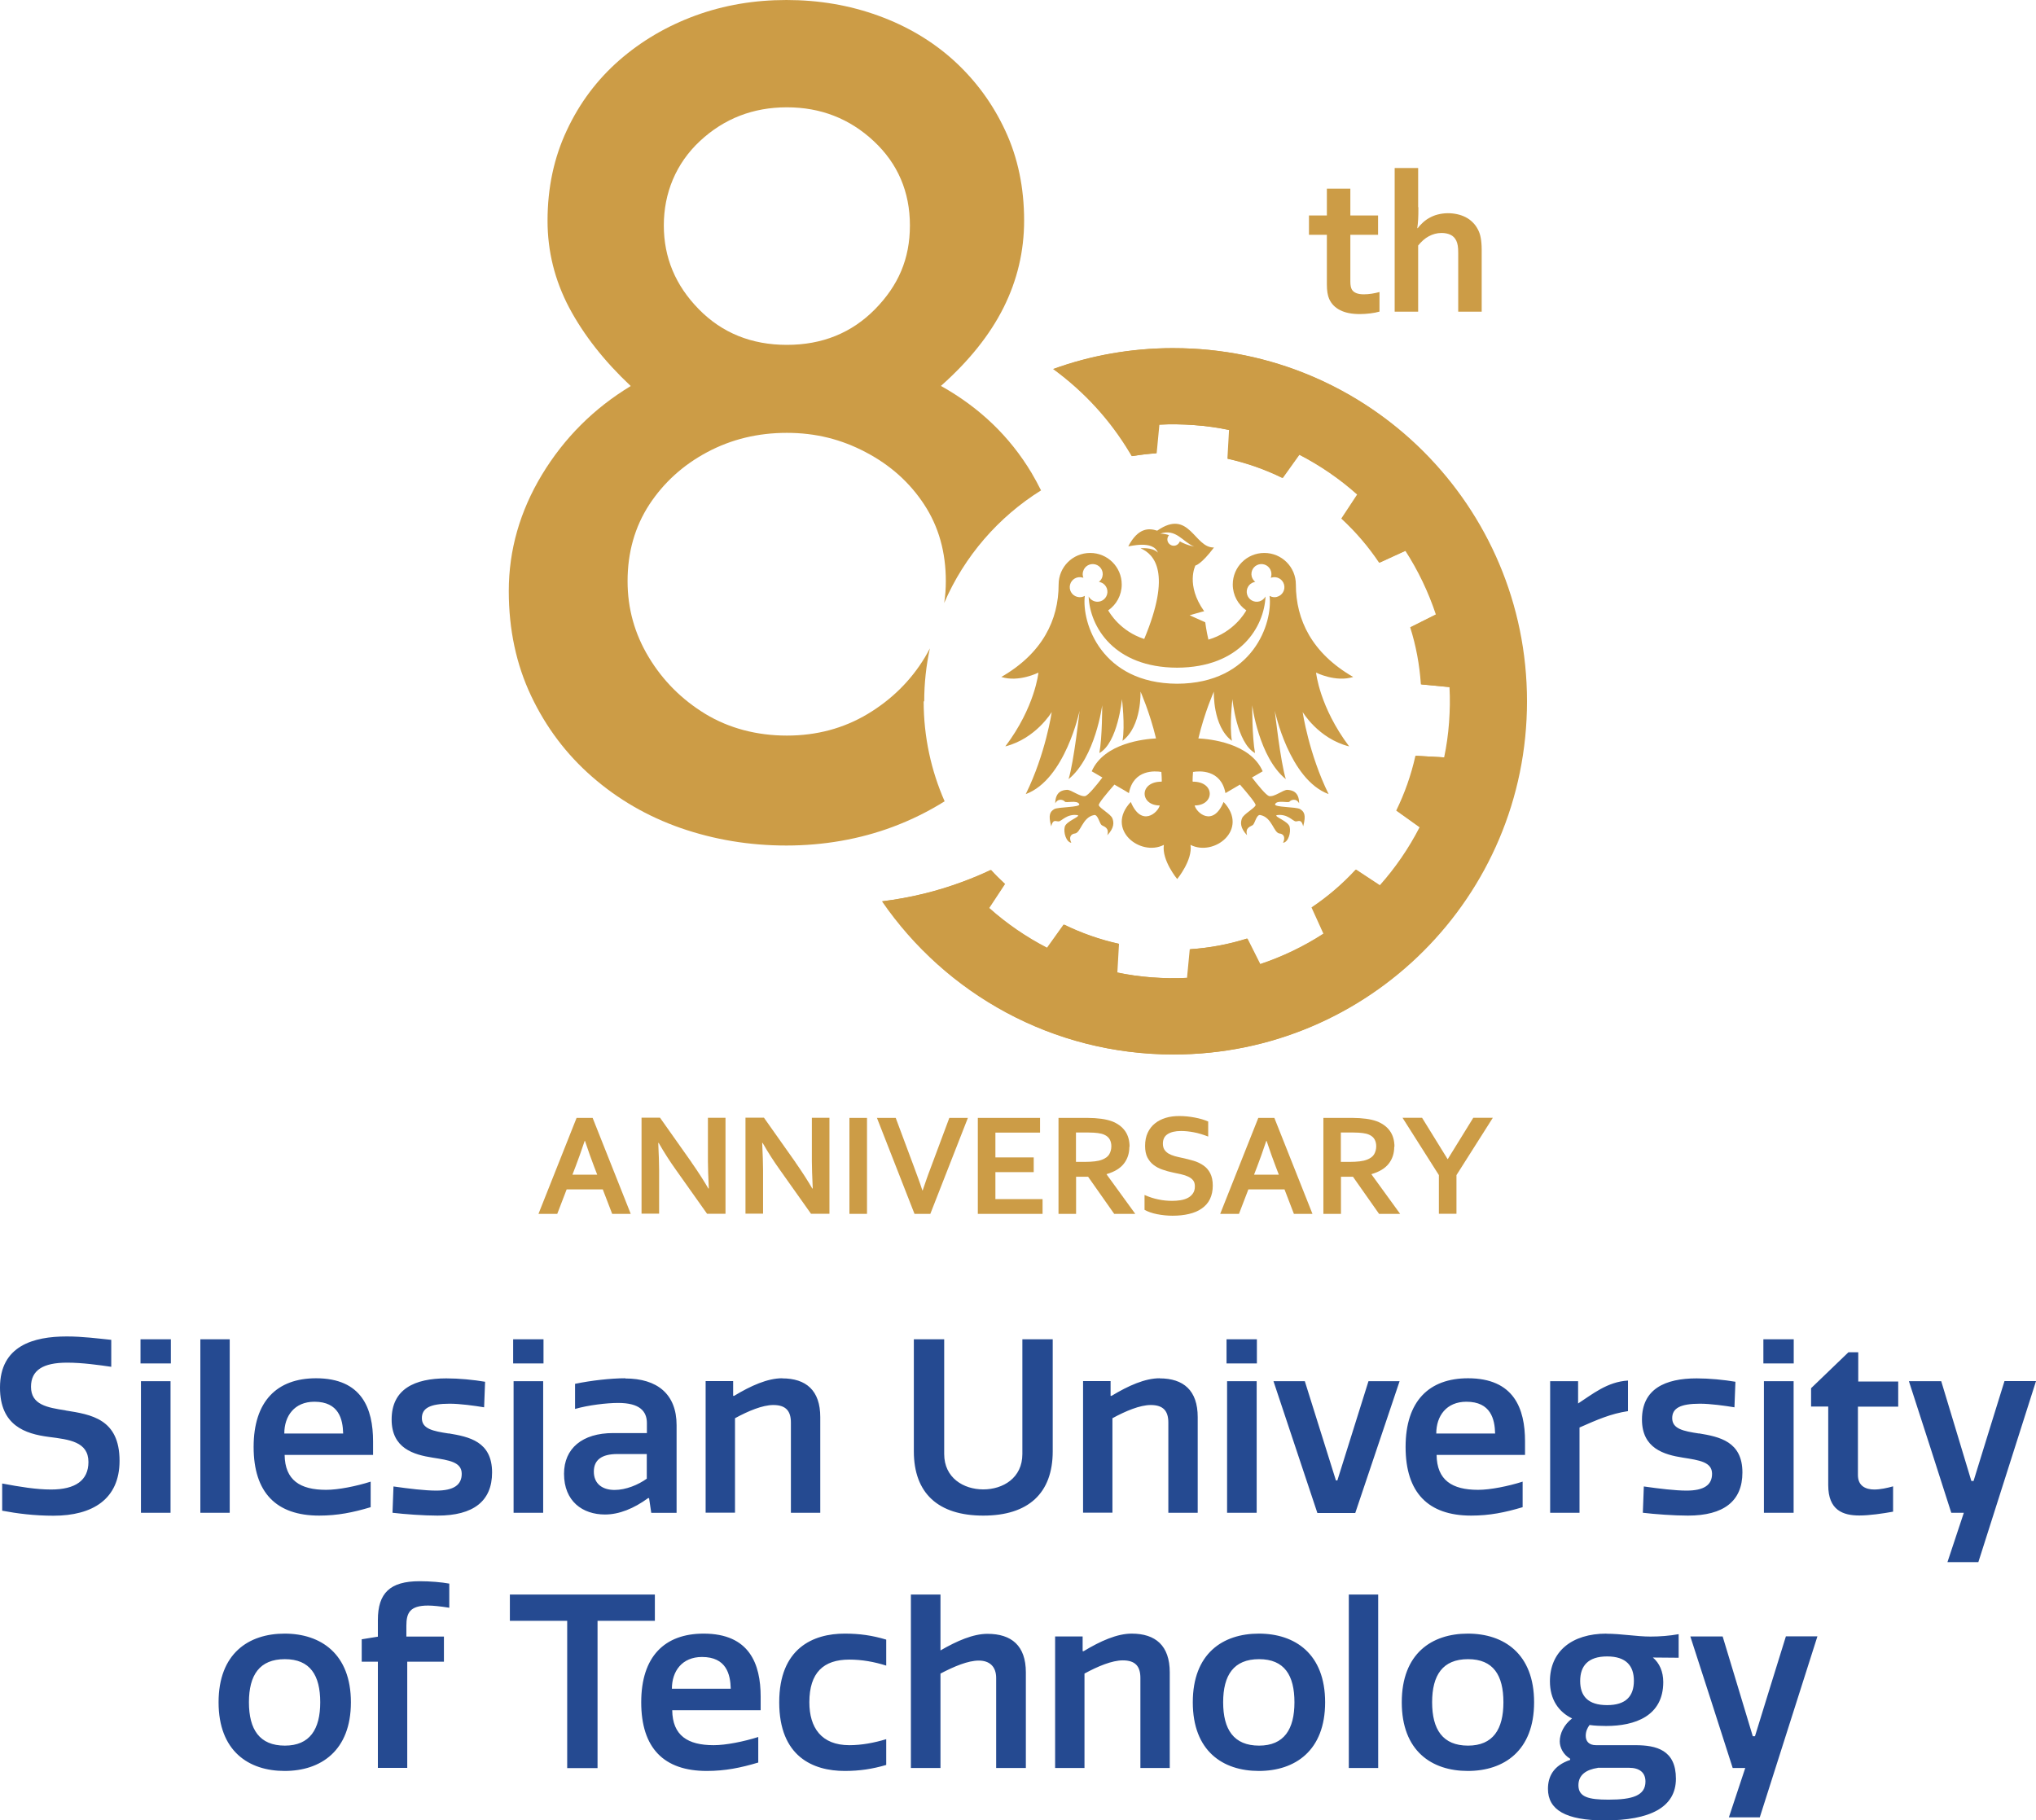 <?xml version="1.0" encoding="UTF-8"?>
<svg xmlns="http://www.w3.org/2000/svg" id="Warstwa_2" data-name="Warstwa 2" viewBox="0 0 186.48 166.74">
  <defs>
    <style>
      .cls-1 {
        fill: #cc9c46;
      }

      .cls-2 {
        fill: #254a91;
      }
    </style>
  </defs>
  <g id="Warstwa_1-2" data-name="Warstwa 1">
    <g>
      <g>
        <path class="cls-1" d="M107.48,31.89c-3.85,0-7.55.67-10.97,1.91,2.88,2.11,5.23,4.68,7.04,7.71.06.09.11.18.16.27.74-.12,1.48-.21,2.23-.26l.25-2.62c1.07-.06,2.14-.04,3.24.04,1.09.08,2.16.23,3.2.45l-.15,2.63c1.76.39,3.45.99,5.02,1.76l1.53-2.14c1.94,1,3.73,2.23,5.33,3.66l-1.45,2.2c1.31,1.21,2.47,2.56,3.46,4.04l2.4-1.1c1.17,1.81,2.11,3.77,2.8,5.84l-2.35,1.18c.53,1.67.86,3.43.98,5.23l2.62.25c.06,1.07.04,2.14-.04,3.24-.08,1.09-.23,2.16-.45,3.2l-2.63-.15c-.39,1.76-.99,3.45-1.76,5.02l2.14,1.53c-1,1.94-2.23,3.73-3.66,5.33l-2.2-1.45c-1.21,1.31-2.56,2.47-4.04,3.46l1.09,2.4c-1.8,1.17-3.76,2.11-5.83,2.8l-1.18-2.35c-1.67.53-3.43.86-5.23.98l-.25,2.62c-1.07.06-2.14.04-3.24-.04-1.09-.08-2.16-.23-3.2-.45l.15-2.63c-1.76-.39-3.45-.99-5.02-1.76l-1.53,2.14c-1.94-1-3.73-2.23-5.33-3.66l1.45-2.2c-.44-.41-.88-.84-1.28-1.28-.82.39-1.66.74-2.52,1.06-2.37.89-4.85,1.49-7.42,1.81,5.83,8.47,15.6,14.03,26.67,14.03,17.87,0,32.35-14.48,32.35-32.35s-14.48-32.35-32.35-32.35Z"></path>
        <g>
          <path class="cls-1" d="M126.36,28.54c-.24.07-.53.13-.87.17-.34.04-.65.06-.94.06-.74,0-1.34-.12-1.81-.36s-.8-.58-1-1.03c-.14-.32-.21-.76-.21-1.31v-4.56h-1.64v-1.77h1.64v-2.46h2.15v2.46h2.54v1.77h-2.54v4.28c0,.34.05.59.15.75.18.28.54.42,1.08.42.25,0,.5-.02.74-.06.25-.04.48-.09.7-.15v1.78Z"></path>
          <path class="cls-1" d="M129.91,18.98c0,.45,0,.83-.02,1.12-.02.29-.04.56-.08.8h.04c.13-.17.28-.34.47-.51.18-.17.39-.32.61-.44s.47-.23.75-.3.59-.12.93-.12c.29,0,.57.03.85.09.28.06.53.15.77.27.24.12.46.28.65.47.2.19.36.42.5.69.12.23.2.49.25.78.05.29.08.64.08,1.06v5.66h-2.15v-5.37c0-.27-.01-.5-.04-.67s-.07-.32-.13-.45c-.13-.27-.31-.45-.55-.56-.24-.11-.51-.16-.81-.16-.42,0-.8.11-1.16.3s-.68.48-.98.85v6.06h-2.15v-13.16h2.15v3.59Z"></path>
        </g>
        <g>
          <path class="cls-1" d="M55.21,108.95h-3.31l-.86,2.24h-1.72l3.49-8.79h1.47l3.49,8.79h-1.7l-.86-2.24ZM53.55,104.51c-.31.92-.58,1.69-.82,2.31l-.3.78h2.27l-.3-.78c-.24-.62-.51-1.39-.82-2.31h-.03Z"></path>
          <path class="cls-1" d="M63.34,106.48c.63.9,1.14,1.7,1.54,2.39h.04c-.05-1.14-.08-1.98-.08-2.5v-3.98h1.61v8.79h-1.69l-2.87-4.05c-.5-.7-1.03-1.51-1.56-2.44h-.04c.05,1.08.08,1.91.08,2.5v3.98h-1.61v-8.79h1.69l2.89,4.09Z"></path>
          <path class="cls-1" d="M72.86,106.48c.63.9,1.14,1.7,1.54,2.39h.04c-.05-1.14-.08-1.98-.08-2.5v-3.98h1.61v8.79h-1.69l-2.87-4.05c-.5-.7-1.03-1.51-1.56-2.44h-.04c.05,1.08.08,1.91.08,2.5v3.98h-1.61v-8.79h1.69l2.89,4.09Z"></path>
          <path class="cls-1" d="M77.8,111.19v-8.79h1.61v8.79h-1.61Z"></path>
          <path class="cls-1" d="M84.51,109.04c.16-.48.28-.82.35-1.02s.22-.62.46-1.25l1.63-4.37h1.7l-3.44,8.79h-1.45l-3.44-8.79h1.72l1.63,4.37c.23.63.38,1.05.46,1.25s.19.54.35,1.02h.03Z"></path>
          <path class="cls-1" d="M91.17,109.84h4.32v1.35h-5.93v-8.79h5.7v1.35h-4.09v2.27h3.51v1.35h-3.51v2.48Z"></path>
          <path class="cls-1" d="M103.44,105.04c0,.61-.17,1.13-.51,1.56s-.86.74-1.57.95v.03l2.62,3.61h-1.93l-2.39-3.4h-1.1v3.4h-1.61v-8.79h2.67c.44,0,.85.03,1.24.08.38.05.71.13.98.23.52.2.92.49,1.2.88s.42.88.42,1.46ZM99.34,106.43c.37,0,.68-.02.94-.05.26-.03.47-.08.65-.15.32-.12.55-.29.67-.5s.19-.46.19-.73c0-.24-.05-.45-.15-.63-.1-.18-.27-.33-.5-.43-.15-.07-.35-.12-.58-.15-.23-.03-.52-.05-.86-.05h-1.15v2.69h.8Z"></path>
          <path class="cls-1" d="M109.44,108.66c0-.22-.05-.4-.16-.54-.11-.14-.26-.25-.45-.34-.19-.09-.4-.16-.63-.21s-.48-.11-.74-.16c-.34-.07-.67-.16-.98-.27-.31-.1-.58-.25-.82-.43-.24-.18-.42-.41-.57-.69-.14-.28-.21-.63-.21-1.05,0-.47.08-.87.24-1.21.16-.34.38-.63.66-.85.28-.23.6-.39.98-.51s.8-.17,1.27-.17.94.05,1.41.14c.47.09.88.21,1.22.36v1.38c-.46-.18-.89-.31-1.31-.39-.42-.08-.81-.12-1.18-.12-.53,0-.94.1-1.23.29s-.43.48-.43.87c0,.22.05.41.14.55.09.14.22.26.38.36.16.09.35.17.56.23s.43.11.67.16c.37.08.73.17,1.07.27s.64.25.9.43c.26.18.47.42.62.72.15.29.23.67.23,1.13s-.09.88-.26,1.23-.42.63-.75.86c-.32.23-.71.39-1.17.5s-.96.16-1.51.16c-.48,0-.95-.05-1.41-.14-.46-.09-.85-.23-1.15-.4v-1.36c.43.19.86.33,1.27.41.41.09.84.13,1.28.13.25,0,.5-.02.75-.06s.47-.11.66-.21c.2-.1.35-.24.47-.41.12-.17.18-.39.18-.64Z"></path>
          <path class="cls-1" d="M117.65,108.95h-3.31l-.86,2.24h-1.72l3.49-8.79h1.47l3.49,8.79h-1.7l-.86-2.24ZM115.98,104.51c-.31.92-.58,1.69-.82,2.31l-.3.78h2.27l-.3-.78c-.24-.62-.51-1.39-.82-2.31h-.03Z"></path>
          <path class="cls-1" d="M127.7,105.04c0,.61-.17,1.13-.51,1.56s-.86.74-1.57.95v.03l2.62,3.61h-1.93l-2.39-3.4h-1.1v3.4h-1.61v-8.79h2.67c.44,0,.85.03,1.24.08.38.05.71.13.98.23.52.2.92.49,1.2.88s.42.88.42,1.46ZM123.6,106.43c.37,0,.68-.02.94-.05.26-.03.47-.08.65-.15.32-.12.55-.29.67-.5s.19-.46.19-.73c0-.24-.05-.45-.15-.63-.1-.18-.27-.33-.5-.43-.15-.07-.35-.12-.58-.15-.23-.03-.52-.05-.86-.05h-1.15v2.69h.8Z"></path>
          <path class="cls-1" d="M132.6,106.18l2.34-3.79h1.79l-3.33,5.25v3.54h-1.61v-3.54l-3.33-5.25h1.79l2.34,3.79h.02Z"></path>
        </g>
        <g>
          <path class="cls-1" d="M84.65,64.24c0-1.66.18-3.29.52-4.85-.14.27-.29.54-.45.81-1.29,2.14-3.04,3.87-5.25,5.2-2.21,1.32-4.67,1.98-7.4,1.98s-5.28-.66-7.46-1.98c-2.18-1.33-3.9-3.06-5.19-5.2-1.29-2.13-1.94-4.46-1.94-6.96,0-2.65.67-4.99,1.99-7.02,1.33-2.02,3.09-3.62,5.3-4.8,2.21-1.18,4.64-1.77,7.29-1.77s4.99.59,7.23,1.77c2.25,1.18,4.03,2.77,5.36,4.8,1.33,2.03,1.98,4.36,1.98,7.02,0,.68-.05,1.34-.15,1.99,1.84-4.27,4.96-7.87,8.87-10.31-.27-.54-.56-1.08-.88-1.62-1.99-3.32-4.75-5.97-8.29-7.95,2.58-2.29,4.49-4.68,5.74-7.18,1.25-2.5,1.88-5.16,1.88-7.96,0-3.02-.57-5.76-1.72-8.23-1.14-2.46-2.7-4.59-4.69-6.41-1.98-1.8-4.31-3.18-6.96-4.14-2.65-.96-5.45-1.43-8.4-1.43s-5.73.47-8.35,1.43c-2.61.96-4.93,2.32-6.96,4.09-2.02,1.77-3.63,3.9-4.8,6.41-1.18,2.5-1.77,5.27-1.77,8.29,0,2.8.66,5.45,1.98,7.96,1.33,2.5,3.21,4.9,5.64,7.18-3.4,2.06-6.1,4.77-8.13,8.12-2.02,3.35-3.04,6.91-3.04,10.66,0,3.54.69,6.74,2.05,9.61,1.36,2.87,3.22,5.34,5.58,7.4,2.36,2.06,5.06,3.63,8.12,4.7,3.06,1.06,6.28,1.6,9.67,1.6s6.72-.57,9.78-1.72c1.68-.63,3.25-1.41,4.72-2.33-1.23-2.8-1.92-5.89-1.92-9.15ZM64.11,12.92c2.21-2.06,4.87-3.09,7.96-3.09s5.74,1.03,7.95,3.09c2.21,2.06,3.32,4.65,3.32,7.73s-1.07,5.51-3.2,7.68c-2.14,2.17-4.83,3.26-8.07,3.26s-5.93-1.09-8.06-3.26c-2.14-2.18-3.21-4.73-3.21-7.68s1.1-5.67,3.31-7.73Z"></path>
          <path class="cls-1" d="M107.42,31.89c-3.85,0-7.55.67-10.97,1.91,2.88,2.11,5.23,4.68,7.04,7.71.06.09.11.18.16.27.74-.12,1.48-.21,2.23-.26l.25-2.62c1.07-.06,2.14-.04,3.24.04,1.09.08,2.16.23,3.2.45l-.15,2.63c1.76.39,3.45.99,5.02,1.76l1.53-2.14c1.94,1,3.73,2.23,5.33,3.66l-1.45,2.2c1.31,1.21,2.47,2.56,3.46,4.04l2.4-1.1c1.17,1.81,2.11,3.77,2.8,5.84l-2.35,1.18c.53,1.67.86,3.43.98,5.23l2.62.25c.06,1.07.04,2.14-.04,3.24-.08,1.09-.23,2.16-.45,3.2l-2.63-.15c-.39,1.76-.99,3.45-1.76,5.02l2.14,1.53c-1,1.94-2.23,3.73-3.66,5.33l-2.2-1.45c-1.21,1.31-2.56,2.47-4.04,3.46l1.09,2.4c-1.8,1.17-3.76,2.11-5.83,2.8l-1.18-2.35c-1.67.53-3.43.86-5.23.98l-.25,2.62c-1.07.06-2.14.04-3.24-.04-1.09-.08-2.16-.23-3.2-.45l.15-2.63c-1.76-.39-3.45-.99-5.02-1.76l-1.53,2.14c-1.94-1-3.73-2.23-5.33-3.66l1.45-2.2c-.44-.41-.88-.84-1.28-1.28-.82.39-1.66.74-2.52,1.06-2.37.89-4.85,1.49-7.42,1.81,5.83,8.47,15.6,14.03,26.67,14.03,17.87,0,32.35-14.48,32.35-32.35s-14.48-32.35-32.35-32.35Z"></path>
          <path class="cls-1" d="M116.98,54.67c-.25.07-.49.03-.7-.09.31,2.46-1.49,8.02-8.46,8.05-6.96-.03-8.76-5.59-8.46-8.05-.2.12-.45.16-.7.09-.49-.13-.78-.63-.65-1.12.13-.49.63-.78,1.12-.65.03,0,.07.02.1.03-.07-.18-.09-.38-.03-.58.13-.49.63-.78,1.12-.65.49.13.78.63.65,1.12-.05.2-.17.36-.32.48.03,0,.07.01.1.02.49.13.78.63.65,1.12-.13.49-.63.78-1.12.65-.25-.07-.45-.23-.57-.45.11,2.76,2.3,6.5,8.1,6.52,5.8-.02,7.98-3.76,8.1-6.52-.12.21-.32.38-.57.45-.49.13-.99-.16-1.12-.65-.13-.49.16-.99.65-1.12.03,0,.07-.02.1-.02-.15-.12-.26-.28-.32-.48-.13-.49.16-.99.65-1.12.49-.13.99.16,1.12.65.05.2.04.4-.03.58.03-.01.07-.02.1-.03.49-.13.99.16,1.12.65.13.49-.16.99-.65,1.12h0ZM109.38,50.07c-.62-.13-1.01-.31-1.32-.48-.08.23-.3.4-.55.4-.32,0-.59-.26-.59-.58,0-.15.06-.28.15-.39-.21-.08-.46-.13-.8-.14,1.45-.49,2.05.76,3.11,1.19h0ZM123.57,68.37c-2.72-3.62-3.03-6.76-3.03-6.76,0,0,1.8.91,3.4.4-3.77-2.17-5.25-5.23-5.25-8.47h0c0-1.6-1.29-2.89-2.89-2.89s-2.89,1.29-2.89,2.89c0,.98.49,1.85,1.24,2.37-.14.25-1.16,2-3.47,2.68-.19-.78-.29-1.59-.29-1.59l-1.43-.64s1.33-.39,1.33-.37c-1.72-2.42-.8-4.19-.8-4.19,0,0,.51-.07,1.7-1.65-1.81.06-2.24-3.61-5.2-1.54-.78-.25-1.74-.28-2.65,1.43.11.03,2.27-.6,2.71.58-.49-.52-1.6-.39-1.59-.4,1.29.55,2.86,2.28.34,8.31-2.19-.71-3.16-2.38-3.3-2.62.75-.52,1.24-1.39,1.24-2.37,0-1.6-1.29-2.89-2.89-2.89s-2.89,1.29-2.89,2.89h0c0,3.24-1.48,6.3-5.25,8.47,1.61.51,3.4-.4,3.4-.4,0,0-.3,3.14-3.03,6.76,2.81-.72,4.25-3.15,4.25-3.15,0,0-.56,3.83-2.38,7.52,3.61-1.33,4.93-7.63,4.93-7.63,0,0-.52,4.69-1.01,6.26,2.46-2,3.08-6.77,3.08-6.77,0,0,.01,2.97-.26,4.38,1.69-.93,2.07-4.94,2.07-4.94,0,0,.3,2.44.05,3.82,1.78-1.34,1.65-4.51,1.65-4.51,0,0,.84,1.88,1.42,4.29-1,.05-4.75.4-5.89,3.01,0,0,.43.25.98.57-.61.8-1.27,1.59-1.56,1.7-.5.1-1.3-.6-1.69-.57-.39.02-1.06.14-1.07,1.24.27-.52.77-.31.88-.16.11.15,1.14-.17,1.32.23.13.31-1.94.24-2.3.46-.36.23-.56.5-.27,1.57.17-.69.41-.44.68-.45.27,0,.75-.73,1.76-.57.21.16-1.07.55-1.2,1.07-.13.52.13,1.39.6,1.46-.27-.57.02-.81.32-.85.55-.04.68-1.48,1.76-1.69.36-.09.5.78.7.92.2.14.72.21.52.93.63-.66.62-1.17.46-1.56-.16-.39-1.15-.9-1.24-1.19-.05-.15.69-1.05,1.43-1.89.71.41,1.34.77,1.33.78.41-2.21,2.44-2.03,2.97-1.94.02.29.04.57.04.86,0,0-.02.02-.03.03-2.07,0-1.99,2.18-.16,2.18-.16.66-1.67,2.02-2.65-.32-2.36,2.49.85,5.04,3.03,3.93-.21,1.41,1.22,3.13,1.22,3.13,0,0,1.43-1.73,1.22-3.13,2.18,1.11,5.39-1.43,3.03-3.93-.98,2.34-2.5.98-2.65.32,1.83,0,1.91-2.18-.16-2.18,0,0-.02-.02-.03-.03,0-.29.02-.57.04-.86.53-.09,2.56-.27,2.97,1.94,0,0,.62-.37,1.33-.78.74.85,1.48,1.75,1.43,1.89-.1.29-1.08.8-1.24,1.19-.16.39-.17.9.46,1.56-.2-.71.32-.79.52-.93s.34-1.01.7-.92c1.08.21,1.21,1.64,1.76,1.69.3.03.58.27.32.85.48-.06.73-.94.6-1.46-.13-.52-1.4-.91-1.2-1.07,1.01-.16,1.49.56,1.76.57.27,0,.51-.24.68.45.29-1.06.08-1.34-.27-1.57-.36-.23-2.43-.15-2.3-.46.18-.41,1.2-.08,1.32-.23.11-.15.61-.36.88.16,0-1.1-.68-1.21-1.07-1.24-.39-.02-1.19.68-1.69.57-.28-.1-.94-.9-1.56-1.7.55-.32.98-.56.98-.57-1.14-2.61-4.89-2.96-5.89-3.01.58-2.42,1.42-4.29,1.42-4.29,0,0-.13,3.17,1.65,4.51-.24-1.38.05-3.82.05-3.82,0,0,.38,4.01,2.07,4.94-.27-1.42-.26-4.38-.26-4.38,0,0,.61,4.77,3.08,6.77-.49-1.57-1.01-6.26-1.01-6.26,0,0,1.32,6.3,4.93,7.63-1.82-3.69-2.38-7.52-2.38-7.52,0,0,1.43,2.43,4.25,3.15h0Z"></path>
        </g>
      </g>
      <g>
        <path class="cls-2" d="M93.64,133.19c0,2.19-1.77,3.24-3.58,3.24s-3.58-1.06-3.58-3.24v-10.51h-2.78v10.26c0,3.84,2.23,5.89,6.36,5.89s6.36-2.05,6.36-5.89v-10.26h-2.78v10.51h0ZM131.55,131.31c0-1.61.93-2.91,2.76-2.91,2.23,0,2.6,1.59,2.63,2.91h-5.39ZM134.46,126.25c-3.58,0-5.72,2.1-5.72,6.29s2.07,6.29,6,6.29c1.7,0,3.11-.29,4.72-.77v-2.34c-1.32.42-2.96.75-4.08.75-2.38,0-3.77-.88-3.8-3.2h8.1v-1.24c0-3-1.01-5.78-5.23-5.78h0ZM112.34,124.89h2.78v-2.21h-2.78v2.21h0ZM106.22,126.25c-1.35,0-2.87.68-4.41,1.61h-.09v-1.35h-2.52v12.05h2.69v-8.65c1.21-.66,2.52-1.21,3.51-1.21,1.17,0,1.61.57,1.61,1.61v8.26h2.69v-8.76c0-2.45-1.3-3.55-3.49-3.55h0ZM112.39,138.57h2.71v-12.05h-2.71v12.05h0ZM122.49,135.61h-.13l-2.85-9.09h-2.87l4.02,12.07h3.47l4.06-12.07h-2.85l-2.85,9.09h0ZM144.54,126.52h-2.56v12.05h2.69v-7.81c1.61-.71,2.85-1.26,4.44-1.5v-2.8c-1.9.11-3.27,1.26-4.57,2.1v-2.03h0ZM183.59,126.52c-.95,3.02-1.88,6.09-2.83,9.14h-.2c-.93-3.05-1.83-6.11-2.76-9.14h-2.96c1.3,4.02,2.6,8.03,3.88,12.05h1.15l-1.5,4.52h2.83l5.28-16.58h-2.89ZM161.51,124.89h2.78v-2.21h-2.78v2.21h0ZM161.56,138.57h2.72v-12.05h-2.72v12.05h0ZM155.61,131.31c-1.43-.22-2.45-.42-2.45-1.41,0-.9.73-1.32,2.54-1.32.95,0,2.25.18,3.16.33l.09-2.34c-1.06-.18-2.38-.31-3.55-.31-2.89,0-5.01.97-5.01,3.77,0,2.65,2.03,3.22,3.75,3.49,1.52.24,2.67.4,2.67,1.48,0,1.02-.73,1.54-2.34,1.54-1.02,0-2.52-.18-3.91-.38l-.09,2.41c1.08.13,2.85.26,4.13.26,3.27,0,4.99-1.32,4.99-3.95,0-2.85-2.12-3.27-3.97-3.58h0ZM170.18,123.87h-.88l-3.42,3.29v1.68h1.57v7.2c0,2.3,1.35,2.78,2.85,2.78.93,0,2.16-.18,3.09-.35v-2.32c-.53.15-1.17.29-1.72.29-.77,0-1.5-.31-1.5-1.32v-6.27h3.69v-2.3h-3.66v-2.67h0ZM18.35,138.57h2.69v-15.89h-2.69v15.89h0ZM12.87,124.89h2.78v-2.21h-2.78v2.21h0ZM6,129.19c-1.68-.26-3.16-.51-3.16-2.16,0-1.52,1.1-2.21,3.31-2.21,1.39,0,2.94.22,4.04.38v-2.47c-1.28-.13-2.63-.31-4.08-.31-3.02,0-6.11.84-6.11,4.68,0,3.49,2.32,4.24,4.46,4.52,1.88.24,3.64.44,3.64,2.3,0,1.68-1.19,2.52-3.42,2.52-1.35,0-2.83-.24-4.48-.55v2.49c1.37.26,2.94.46,4.7.46,3.58,0,6.05-1.52,6.05-5.03,0-3.86-2.63-4.24-4.94-4.61h0ZM12.91,138.57h2.71v-12.05h-2.71v12.05h0ZM71.65,126.25c-1.35,0-2.87.68-4.41,1.61h-.09v-1.35h-2.52v12.05h2.69v-8.65c1.21-.66,2.52-1.21,3.51-1.21,1.17,0,1.61.57,1.61,1.61v8.26h2.69v-8.76c0-2.45-1.3-3.55-3.49-3.55h0ZM26.04,131.31c0-1.61.93-2.91,2.76-2.91,2.23,0,2.6,1.59,2.63,2.91h-5.39ZM28.95,126.25c-3.58,0-5.72,2.1-5.72,6.29s2.08,6.29,6,6.29c1.7,0,3.11-.29,4.72-.77v-2.34c-1.32.42-2.96.75-4.08.75-2.38,0-3.77-.88-3.8-3.2h8.1v-1.24c0-3-1.02-5.78-5.23-5.78h0ZM47.04,138.57h2.71v-12.05h-2.71v12.05h0ZM47,124.89h2.78v-2.21h-2.78v2.21h0ZM41.09,131.31c-1.43-.22-2.45-.42-2.45-1.41,0-.9.73-1.32,2.54-1.32.95,0,2.25.18,3.16.33l.09-2.34c-1.06-.18-2.38-.31-3.55-.31-2.89,0-5.01.97-5.01,3.77,0,2.65,2.03,3.22,3.75,3.49,1.52.24,2.67.4,2.67,1.48,0,1.02-.73,1.54-2.34,1.54-1.02,0-2.52-.18-3.91-.38l-.09,2.41c1.08.13,2.85.26,4.13.26,3.27,0,4.99-1.32,4.99-3.95,0-2.85-2.12-3.27-3.97-3.58h0ZM59.25,135.44c-.79.57-1.92,1.04-2.96,1.04-1.1,0-1.9-.55-1.9-1.68,0-1.04.68-1.61,2.16-1.61h2.69v2.25h0ZM57.26,126.25c-1.28,0-3.11.2-4.59.51v2.3c1.21-.35,2.91-.55,3.95-.55,1.96,0,2.63.75,2.63,1.85v.91h-3.09c-2.83,0-4.5,1.41-4.5,3.73,0,2.52,1.7,3.73,3.75,3.73,1.3,0,2.65-.55,3.95-1.5h.09l.2,1.35h2.32v-8.03c0-2.85-1.77-4.28-4.7-4.28h0Z"></path>
        <path class="cls-2" d="M115.32,159.9c-2.32,0-3.29-1.48-3.29-3.97s.97-3.95,3.29-3.95,3.24,1.48,3.24,3.95-.95,3.97-3.24,3.97h0ZM115.3,149.64c-3.31,0-6.05,1.83-6.05,6.29s2.74,6.29,6.05,6.29,6.07-1.85,6.07-6.29-2.76-6.29-6.07-6.29h0ZM90.44,149.66c-1.3,0-2.78.64-4.3,1.52v-5.12h-2.71v15.89h2.71v-8.65c1.26-.66,2.52-1.19,3.51-1.19s1.59.55,1.59,1.59v8.25h2.72v-8.76c0-2.45-1.32-3.53-3.51-3.53h0ZM103.66,149.64c-1.35,0-2.87.68-4.41,1.61h-.09v-1.35h-2.52v12.05h2.69v-8.65c1.21-.66,2.52-1.21,3.51-1.21,1.17,0,1.61.57,1.61,1.61v8.25h2.69v-8.76c0-2.45-1.3-3.55-3.49-3.55h0ZM134.46,159.9c-2.32,0-3.29-1.48-3.29-3.97s.97-3.95,3.29-3.95,3.24,1.48,3.24,3.95-.95,3.97-3.24,3.97h0ZM134.44,149.64c-3.31,0-6.05,1.83-6.05,6.29s2.74,6.29,6.05,6.29,6.07-1.85,6.07-6.29-2.76-6.29-6.07-6.29h0ZM163.57,149.9c-.95,3.02-1.88,6.09-2.83,9.14h-.2c-.93-3.05-1.83-6.11-2.76-9.14h-2.96c1.3,4.02,2.6,8.03,3.88,12.05h1.15l-1.5,4.52h2.83l5.28-16.58h-2.89ZM147.2,156.19c-1.77,0-2.47-.84-2.47-2.21s.71-2.25,2.47-2.25,2.45.88,2.45,2.23c0,1.41-.73,2.23-2.45,2.23h0ZM146.34,161.93h2.87c.93,0,1.5.42,1.5,1.26,0,1.28-1.17,1.66-3.38,1.66-1.83,0-2.76-.24-2.76-1.32,0-.95.71-1.43,1.77-1.59h0ZM147.15,149.64c-3.22,0-5.19,1.66-5.19,4.37,0,1.66.79,2.8,2.03,3.4-.75.57-1.13,1.39-1.13,2.1,0,.55.31,1.21.95,1.59v.11c-1.57.53-2.03,1.57-2.03,2.65,0,1.92,1.63,2.89,5.19,2.89,4.15,0,6.53-1.19,6.53-3.82s-1.79-3.07-3.71-3.07h-3.6c-.68,0-.95-.38-.95-.86,0-.4.15-.73.35-.99.49.07,1.02.09,1.52.09,2.63,0,5.23-.9,5.23-4.02,0-.97-.35-1.74-.95-2.25.82,0,1.66.02,2.36.02v-2.16c-.82.15-1.72.22-2.58.22-1.28,0-2.67-.26-4.04-.26h0ZM123.54,161.95h2.69v-15.89h-2.69v15.89h0ZM71.37,155.93c0,4.97,3.09,6.29,6,6.29,1.37,0,2.54-.18,3.8-.55v-2.36c-1.1.33-2.23.55-3.38.55-2.56,0-3.66-1.61-3.66-3.93,0-2.72,1.3-3.91,3.66-3.91,1.15,0,2.27.2,3.38.55v-2.38c-1.26-.38-2.43-.55-3.8-.55-2.91,0-6,1.35-6,6.29h0ZM59.99,146.06h-13.29v2.41h5.25v13.49h2.78v-13.49h5.25v-2.41h0ZM26.09,159.9c-2.32,0-3.29-1.48-3.29-3.97s.97-3.95,3.29-3.95,3.24,1.48,3.24,3.95-.95,3.97-3.24,3.97h0ZM26.07,149.64c-3.31,0-6.05,1.83-6.05,6.29s2.74,6.29,6.05,6.29,6.07-1.85,6.07-6.29-2.76-6.29-6.07-6.29h0ZM34.61,148.4v1.52l-1.48.24v2.05h1.48v9.73h2.69v-9.73h3.36v-2.3h-3.44v-.99c0-1.17.31-1.85,1.99-1.85.44,0,1.13.07,1.94.2v-2.21c-.71-.13-1.74-.22-2.72-.22-2.72,0-3.82,1.1-3.82,3.55h0ZM61.54,154.69c0-1.61.93-2.91,2.76-2.91,2.23,0,2.6,1.59,2.63,2.91h-5.39ZM64.45,149.64c-3.58,0-5.72,2.1-5.72,6.29s2.07,6.29,6,6.29c1.7,0,3.11-.29,4.72-.77v-2.34c-1.32.42-2.96.75-4.08.75-2.38,0-3.77-.88-3.8-3.2h8.1v-1.24c0-3-1.02-5.78-5.23-5.78h0Z"></path>
      </g>
    </g>
  </g>
</svg>
